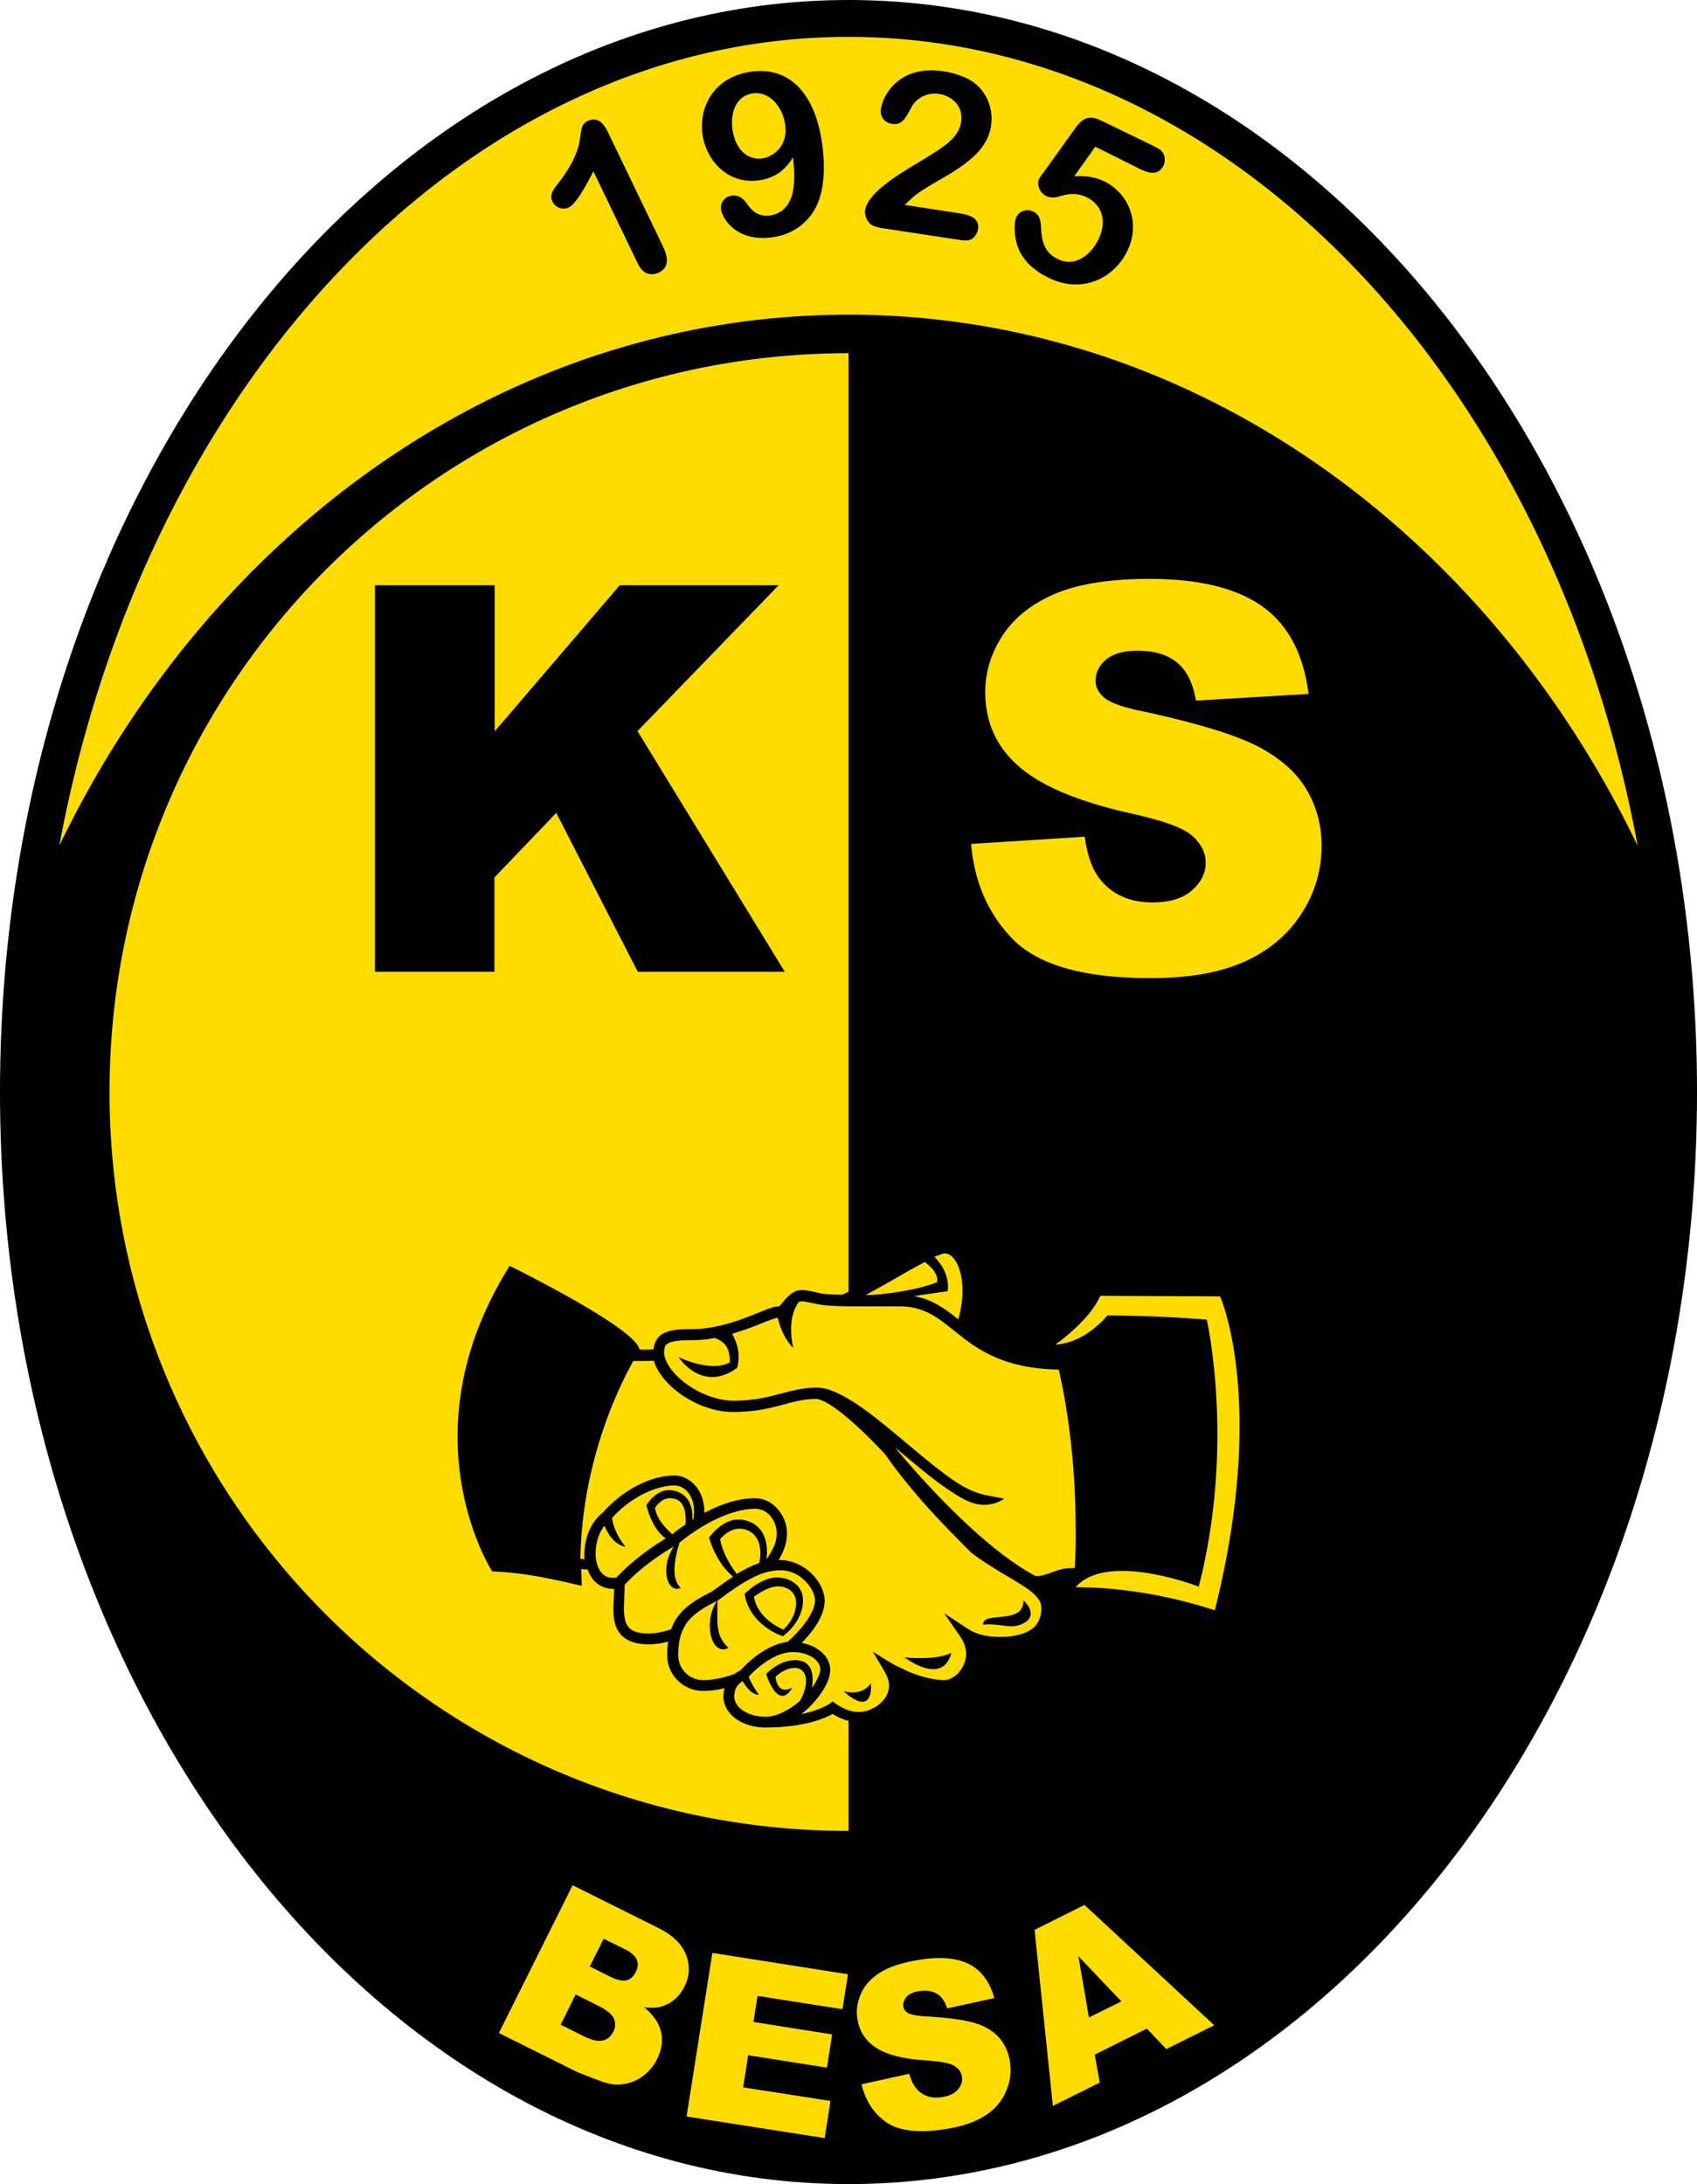 <svg xmlns="http://www.w3.org/2000/svg" height="357.812" width="277.965" xmlns:v="https://vecta.io/nano"><path d="M138.983 0C62.224 0 0 80.074 0 178.906s62.224 178.906 138.983 178.906 138.983-80.074 138.983-178.906S215.741 0 138.983 0"/><path d="M125.357 283.007c-1.817 0-3.497-.5-4.724-1.363s-2.135-2.18-2.135-3.679a5.96 5.96 0 0 1 .182-1.408c-1.181.318-2.362.454-3.543.454-3.225 0-5.859-2.634-5.859-5.859 0-.818.045-1.544.182-2.226-1.135.318-2.226.454-3.179.454h-.045c-2.226 0-3.815-.636-4.724-1.817s-1.045-2.68-1.045-4.179l.136-3.089h-.182-.045c-1.59 0-2.816-.863-3.543-1.953-.227-.363-.409-.772-.59-1.226-.363 0-.727-.045-1.045-.045l.091 2.725c-5.723-1.317-9.447-2.135-14.67-2.362 0 0-14.489-22.392 2.861-50.052 0 0 20.802 10.219 21.256 13.717h.318c.681 0 1.317 0 1.998-.045.091-1.181.727-2.226 1.771-2.68 1.135-.545 2.589-.636 4.497-.636 4.724 0 9.175-1.998 11.9-3.089.954-.363 1.635-.636 2.362-.636h.091c.681-.863 1.181-1.453 1.681-1.862.59-.5 1.272-.818 1.998-.818.818 0 1.59.227 2.861.5.863.182 2.135.273 3.77.273.318-.182.681-.318.999-.5V57.864c-66.857 0-121.042 54.185-121.042 121.042s54.185 121.042 121.042 121.042v-18.031a8.23 8.23 0 0 1-2.589-1.135c-1.272.727-4.769 2.226-11.037 2.226zM138.983 51.55c55.775 0 104.282 35.154 129.263 87.023C254.211 62.633 201.57 6.04 138.983 6.04S23.754 62.633 9.72 138.528C34.7 86.705 83.208 51.55 138.983 51.55zm-45.192 257.3l14.035 6.995c2.362 1.181 3.861 2.634 4.542 4.406a6.18 6.18 0 0 1-.273 5.223c-.727 1.453-1.771 2.453-3.179 3.043-.954.409-2.089.5-3.406.318 1.544 1.272 2.453 2.634 2.771 4.088s.091 2.907-.681 4.451a7.46 7.46 0 0 1-2.589 2.952c-1.09.727-2.271 1.09-3.588 1.181-.818.045-1.908-.136-3.225-.636l-3.543-1.363-12.944-6.45zm-1.953 22.846l3.815 1.908c1.272.636 2.316.863 3.089.681s1.317-.681 1.726-1.453c.363-.727.363-1.408.091-2.135-.318-.681-1.135-1.363-2.453-2.044l-3.815-1.908zm4.769-9.538l3.27 1.635c1.181.59 2.089.772 2.725.636.681-.182 1.181-.636 1.544-1.408.363-.727.409-1.363.136-1.998s-.954-1.226-2.089-1.771l-3.316-1.635zm20.075-2.225l22.21 3.497-.908 5.723-13.898-2.18-.681 4.269 12.899 2.044-.863 5.45-12.899-2.044-.818 5.269 14.307 2.226-.954 6.086-22.619-3.543zm24.435 21.528l7.812-1.726c.363 1.272.863 2.18 1.499 2.771 1.045.954 2.316 1.317 3.906 1.045 1.181-.182 2.044-.59 2.589-1.272.545-.636.772-1.363.636-2.089-.091-.681-.5-1.272-1.226-1.726-.681-.454-2.18-.727-4.497-.908-3.77-.227-6.54-.908-8.266-2.044-1.771-1.09-2.816-2.725-3.134-4.814-.227-1.363 0-2.725.59-4.088s1.635-2.498 3.134-3.452 3.634-1.635 6.404-2.089c3.406-.545 6.132-.318 8.13.681s3.406 2.861 4.179 5.587l-7.721 1.681c-.409-1.181-.954-1.998-1.726-2.407-.772-.454-1.726-.59-2.861-.409-.954.136-1.635.454-2.089.954-.409.5-.59.999-.5 1.59.045.409.318.772.772 1.045s1.408.454 2.952.545c3.724.227 6.45.59 8.13 1.135s2.998 1.363 3.906 2.453 1.453 2.316 1.681 3.815c.273 1.726.045 3.361-.681 4.996-.727 1.59-1.862 2.907-3.452 3.906s-3.679 1.726-6.268 2.135c-4.542.727-7.858.318-9.901-1.135-1.998-1.408-3.361-3.497-3.997-6.177zm46.737-9.129l-8.539 4.269.818 4.587-7.676 3.815-2.998-28.841 8.175-4.088 21.256 19.712-7.858 3.906zm-4.179-4.451l-7.04-7.403 1.726 10.038z" fill="#ffdc00"/><path d="M108.552 40.287c.409.863 1.59 3.316-.636 4.36-.818.409-1.817.363-2.407-.136-.681-.5-.954-1.135-1.317-1.908l-6.995-14.534c-1.862 3.634-3.089 5.45-4.042 5.904s-2.135.136-2.68-.999c-.454-.908-.091-1.635.999-2.998 1.135-1.453 3.179-4.315 3.543-7.403.227-1.635.273-2.271 1.272-2.771 1.953-.954 2.998 1.226 3.361 1.998zm15.851-10.765c-4.951.772-8.584-2.952-9.311-7.312-.727-4.678 1.862-9.538 7.767-10.446 6.086-.954 10.446 3.134 11.718 11.219.273 1.681 1.045 7.358-1.045 11.173-1.408 2.589-3.951 4.269-6.813 4.678-6.132.954-8.403-3.089-8.63-4.542-.136-.863.454-2.044 1.681-2.226 1.499-.227 2.18.772 2.68 1.453.59.818 1.635 2.089 3.77 1.771 1.09-.182 2.998-.908 3.634-3.815.409-1.953.182-4.497.045-5.723-1.272 2.135-2.998 3.406-5.496 3.77zm-4.406-8.175c.545 3.452 2.725 4.951 4.951 4.587 1.499-.227 4.269-1.862 3.634-5.677-.409-2.634-2.453-5.405-5.359-4.951-2.816.454-3.634 3.406-3.225 6.041zm24.527 16.033c-.545-.091-1.317-.227-1.908-.636-.59-.454-1.045-1.499-.908-2.316.454-2.861 5.359-5.814 8.948-7.948 4.36-2.634 6.359-3.951 6.767-6.495.409-2.725-1.59-4.269-3.543-4.587-2.589-.409-4.088 1.272-4.497 1.998-1.09 2.044-1.635 3.134-3.27 2.907-1.045-.182-2.044-.999-1.817-2.498.363-2.407 3.179-7.222 10.219-6.132.681.091 3.406.59 5.132 1.953 2.089 1.635 3.089 4.36 2.68 6.995-.454 2.952-2.407 5.359-7.494 8.312-4.269 2.453-4.814 2.816-6.631 4.633l8.857 1.363c1.09.182 3.497.5 3.134 2.634-.136.863-.772 1.544-1.317 1.726s-1.226.091-1.771 0zm31.43-8.494c.908-.045 2.816-.182 4.905.818 3.815 1.817 6.132 6.631 3.77 11.446-2.089 4.269-7.176 7.085-12.763 4.406-3.316-1.59-4.633-3.588-5.223-5.314-.59-1.817-.59-3.861-.136-4.769.273-.59 1.408-1.453 2.725-.818 1.09.5 1.226 1.499 1.272 2.589.136 2.135.454 4.088 2.725 5.178 3.179 1.544 5.677-1.09 6.677-3.179 1.681-3.497.182-5.904-1.862-6.904-1.953-.954-3.452-.5-4.951-.045-.59.136-1.317.045-1.726-.182-1.045-.5-1.635-1.908-1.135-2.861.136-.273.363-.59.727-1.045l5.178-7.222c1.635-2.271 2.816-1.908 4.633-1.045l7.858 3.815c.818.409 1.272.636 1.59.954.636.636.727 1.635.363 2.407-.954 1.953-2.907.999-3.724.636l-7.449-3.724zM61.452 95.88h19.576v23.936l20.484-23.936h26.025l-23.118 23.89 24.118 39.424h-24.072l-13.353-26.025-10.128 10.583v15.443H61.407V95.88z"/><path d="M159.058 138.256l18.622-1.181c.409 3.043 1.226 5.314 2.453 6.904 1.998 2.543 4.905 3.861 8.63 3.861 2.771 0 4.951-.636 6.45-1.953s2.271-2.816 2.271-4.542c0-1.635-.727-3.089-2.18-4.406s-4.769-2.498-10.038-3.679c-8.584-1.908-14.716-4.497-18.349-7.676-3.679-3.179-5.541-7.267-5.541-12.218 0-3.27.954-6.313 2.816-9.22 1.908-2.907 4.724-5.178 8.493-6.813s8.993-2.498 15.579-2.498c8.085 0 14.262 1.499 18.486 4.497s6.767 7.812 7.585 14.352l-18.44 1.09c-.5-2.861-1.499-4.905-3.089-6.222s-3.724-1.953-6.495-1.953c-2.271 0-3.997.5-5.132 1.453s-1.726 2.135-1.726 3.497c0 .999.454 1.908 1.408 2.725.908.818 3.089 1.635 6.586 2.316 8.539 1.862 14.67 3.724 18.395 5.587 3.679 1.908 6.404 4.224 8.085 7.04 1.681 2.771 2.543 5.904 2.543 9.356 0 4.042-1.135 7.812-3.361 11.219s-5.405 6.041-9.402 7.812c-4.042 1.771-9.129 2.634-15.261 2.634-10.764 0-18.213-2.089-22.392-6.222-4.088-4.088-6.45-9.356-6.995-15.76zm17.123 121.769c5.178-5.95 20.166-.091 20.166-.091 5.995-23.3 1.317-43.739 1.317-43.739s-7.312-.681-16.305-.681c0 0-3.452 4.451-8.493 4.769 0 0 5.587-3.906 7.358-7.994l19.621.091s7.721 17.168-.863 51.415c0 .091-10.219-3.77-22.8-3.77zm-19.485-53.141c.59 1.09.954 2.725.954 4.587 0 1.453-.227 3.043-.681 4.678-2.089-1.681-4.224-3.27-7.267-3.815l5.541-.818c.273-2.634-1.135-4.542-2.18-5.587.863-.409 1.499-.59 1.635-.59.727 0 1.408.454 1.998 1.544zm-7.312.999l2.089-1.135c.999.727 2.316 2.044 1.998 3.316 0 0-3.361 1.499-10.674 2.089h-.999c2.952-1.59 5.496-3.089 7.585-4.269zm-48.417 50.552c-.227.045-.409.045-.59.045-.999 0-1.59-.409-2.089-1.135-.227-.363-.409-.818-.545-1.272v-.045c-.136-.454-.182-.999-.182-1.499 0-1.499.409-3.27 1.453-4.587.454 1.135 1.544 3.134 3.452 3.452 0 0-1.771-1.908-2.226-4.678 2.589-3.043 6.949-5.359 10.219-5.359 1.408 0 3.179 1.226 3.225 4.269 0 .363-.045.772-.091 1.181-.045.045-.136.091-.182.136.182-3.406-1.817-4.814-3.906-4.814-2.18 0-3.634 2.453-3.634 2.453.908 3.543 2.453 4.951 3.179 5.45-4.769 2.907-7.312 5.587-8.085 6.404zm9.175-7.085c-.636-.545-2.498-2.18-2.861-4.315 0 0 .954-1.59 2.407-1.59 1.908 0 2.771 1.317 2.589 4.315-.727.454-1.453.999-2.135 1.59zm-.228 15.578c-1.408.454-2.68.681-3.679.681-1.998 0-2.861-.5-3.361-1.135s-.681-1.726-.681-3.089l.136-3.77c.681-.772 3.27-3.452 8.039-6.268-2.453 3.77-.863 7.858 1.135 6.767-1.817-1.59-.772-5.632-.182-7.403 4.179-3.406 8.857-5.541 12.399-5.541 1.045 0 1.862.5 2.498 1.226a4.48 4.48 0 0 1 .999 2.725c0 1.59-.59 2.725-1.681 4.36.59-4.633-1.953-6.54-4.678-6.54-2.634 0-4.724 2.952-4.724 2.952 1.181 3.861 3.043 5.632 3.951 6.404-1.181.772-2.316 1.59-3.497 2.453-2.226 1.09-4.042 2.18-5.359 3.815-.545.636-.954 1.453-1.317 2.362zm10.765-9.084c-.636-.818-2.271-3.134-2.725-5.677 0 0 1.363-1.726 3.134-1.726 2.362 0 4.042 2.089 3.27 5.632-1.226.409-2.453 1.045-3.679 1.771zm-5.496 17.396a4.07 4.07 0 0 1-4.088-4.088c0-2.634.59-4.224 1.59-5.541 1.045-1.272 2.634-2.316 4.814-3.361l.136-.091c3.588-2.634 6.813-4.951 10.265-4.905 1.499 0 2.907.681 3.951 1.726 1.045.999 1.635 2.271 1.635 3.225.045 1.59-1.726 4.36-4.497 6.767-2.952.409-5.677 2.498-7.721 4.678-.363.182-.681.363-.954.59-1.817.636-3.588.999-5.132.999zm10.129 5.995c-1.453 0-2.771-.409-3.679-1.045s-1.363-1.453-1.363-2.226c.045-.818.091-1.726 1.363-2.543.545.908 1.544 2.226 2.68 2.226 0 0-.999-1.272-1.681-2.952 1.998-2.18 4.86-4.088 7.267-4.042 1.317 0 2.453.363 3.27.908.772.545 1.181 1.226 1.181 1.862.045.681-.5 1.862-1.363 3.089.5-3.089-.59-4.542-2.771-4.542-2.634 0-4.724 2.271-4.724 2.271s1.908 6.268 4.315 2.226c-2.589 1.408-2.771-1.771-2.771-1.771s1.453-1.453 3.134-1.453c1.953 0 2.589 2.407.818 5.45-1.726 1.453-3.815 2.589-5.677 2.543zm42.376-13.671c-1.408.5-2.634.59-3.77.59h-.136c-1.408 0-3.452-.136-5.269-1.317l-3.861-2.543 2.634 3.815c.681.999.954 1.908.954 2.816 0 1.181-.5 2.271-1.226 3.089s-1.635 1.226-2.271 1.226c-1.998 0-4.179-.681-5.859-1.363l-2.044-.954-.772-.409-3.089-1.908 1.862 3.134c.545.908.772 1.726.772 2.407 0 1.226-.636 2.271-1.635 3.089-.999.772-2.316 1.272-3.406 1.226-.954 0-1.862-.318-2.543-.681l-.818-.454c-.091-.045-.182-.136-.227-.136l-.045-.045-.545-.409-.545.409c-.182.091-1.59 1.045-4.633 1.681.5-.363.954-.772 1.363-1.181 1.953-1.953 3.361-4.133 3.406-6.086 0-1.363-.818-2.543-1.953-3.316-.772-.545-1.681-.908-2.725-1.09 2.226-2.271 3.724-4.633 3.77-6.858 0-1.59-.863-3.225-2.135-4.497-1.317-1.272-3.134-2.226-5.178-2.226h-.227c.818-1.363 1.363-2.725 1.363-4.406 0-1.363-.5-2.725-1.408-3.815s-2.226-1.908-3.861-1.908c-2.589 0-5.45.908-8.266 2.407v-.091c0-1.908-.59-3.406-1.544-4.451s-2.18-1.59-3.406-1.59c-4.088.045-8.675 2.634-11.627 6.041-2.316 1.817-3.043 4.633-3.089 6.904a4.44 4.44 0 0 0 .045.772c-.227 0-.454-.045-.681-.045.273-16.169 6.45-28.478 8.675-32.429h1.181c.727 0 1.453 0 2.18-.045.545 1.908 2.089 3.724 4.042 5.223 2.453 1.817 5.677 3.179 8.902 3.179 3.361 0 5.768-.545 7.812-1.09s3.724-1.045 5.814-1.045h0 .045c.454 0 1.317.363 2.316.999 3.089 1.953 7.312 6.268 8.993 8.13 4.814 6.813 9.811 11.764 13.944 15.942l.045.045.045.045c3.043 2.316 6.041 3.861 8.221 5.269 1.09.681 1.953 1.317 2.498 1.953s.772 1.135.772 1.681c.091 2.725-1.363 3.724-2.861 4.315zm8.357-10.673h-.545c-1.408 0-2.407.409-3.316.727-.863.318-1.59.59-2.543.59-10.537-5.587-23.028-21.075-23.028-21.075l-.045-.045-.045-.045c3.134 2.634 6.313 5.359 9.084 7.176 2.771 1.862 5.496 3.406 8.902 1.317-2.816-.636-4.497-.5-7.948-2.771s-7.676-6.086-11.718-9.356c-2.044-1.635-3.997-3.134-5.859-4.224s-3.588-1.862-5.223-1.862h0c-2.407 0-4.269.59-6.268 1.09-1.998.545-4.179 1.045-7.358 1.045-2.725 0-5.632-1.181-7.812-2.816-2.226-1.635-3.588-3.724-3.543-5.132.045-.999.227-1.181.772-1.499.636-.318 1.908-.454 3.724-.454 1.317 0 2.589-.136 3.815-.363 1.908.727 2.453 1.862 2.453 3.997-3.089 1.726-8.403-.863-8.403-.863s3.815 5.95 9.583 1.771c.727-2.453-.227-4.587-.818-5.587.954-.273 1.817-.59 2.634-.863 1.272-.454 2.407-.954 3.27-1.272.727-.273 1.317-.454 1.59-.5.273 1.226.954 3.361 2.543 4.951-.954-4.179.182-6.54.863-7.494.182-.091.273-.136.545-.136.409 0 1.226.182 2.543.454 1.59.318 3.906.363 7.04.363h6.359c4.633 0 6.813 2.316 10.265 4.996 3.316 2.589 7.676 5.223 15.851 5.359.091.318.182.727.273 1.226.818 3.724 2.498 12.717 2.498 24.708.045 2.044 0 4.269-.136 6.586z" fill="#ffdc00"/><path d="M119.316 269.971c-1.817-1.817-1.953-3.043-1.771-7.812-2.453 3.225-1.135 9.311 1.771 7.812zm8.902-1.907s3.316-2.271 3.316-5.904c0-2.044-1.635-3.724-4.36-3.724-2.589 0-5.223 2.68-5.223 2.68.863 5.223 6.268 6.949 6.268 6.949z"/><path d="M127.401 259.888c1.862 0 2.998 1.181 2.998 2.68 0 2.634-2.089 4.406-2.089 4.406s-4.224-1.635-4.814-5.405c0 .045 2.135-1.681 3.906-1.681z" fill="#ffdc00"/><path d="M161.011 266.156c2.316-.273 4.133.59 5.723.136 2.044-.59 3.043-1.998.908-4.133.045 4.179-6.631 1.635-6.631 3.997zm-12.854 5.36s6.222 4.814 7.676-.727c-2.725 1.317-7.676.727-7.676.727zm-9.992 5.541s4.769 4.633 4.497-1.272c-1.59 2.226-4.497 1.272-4.497 1.272z"/></svg>